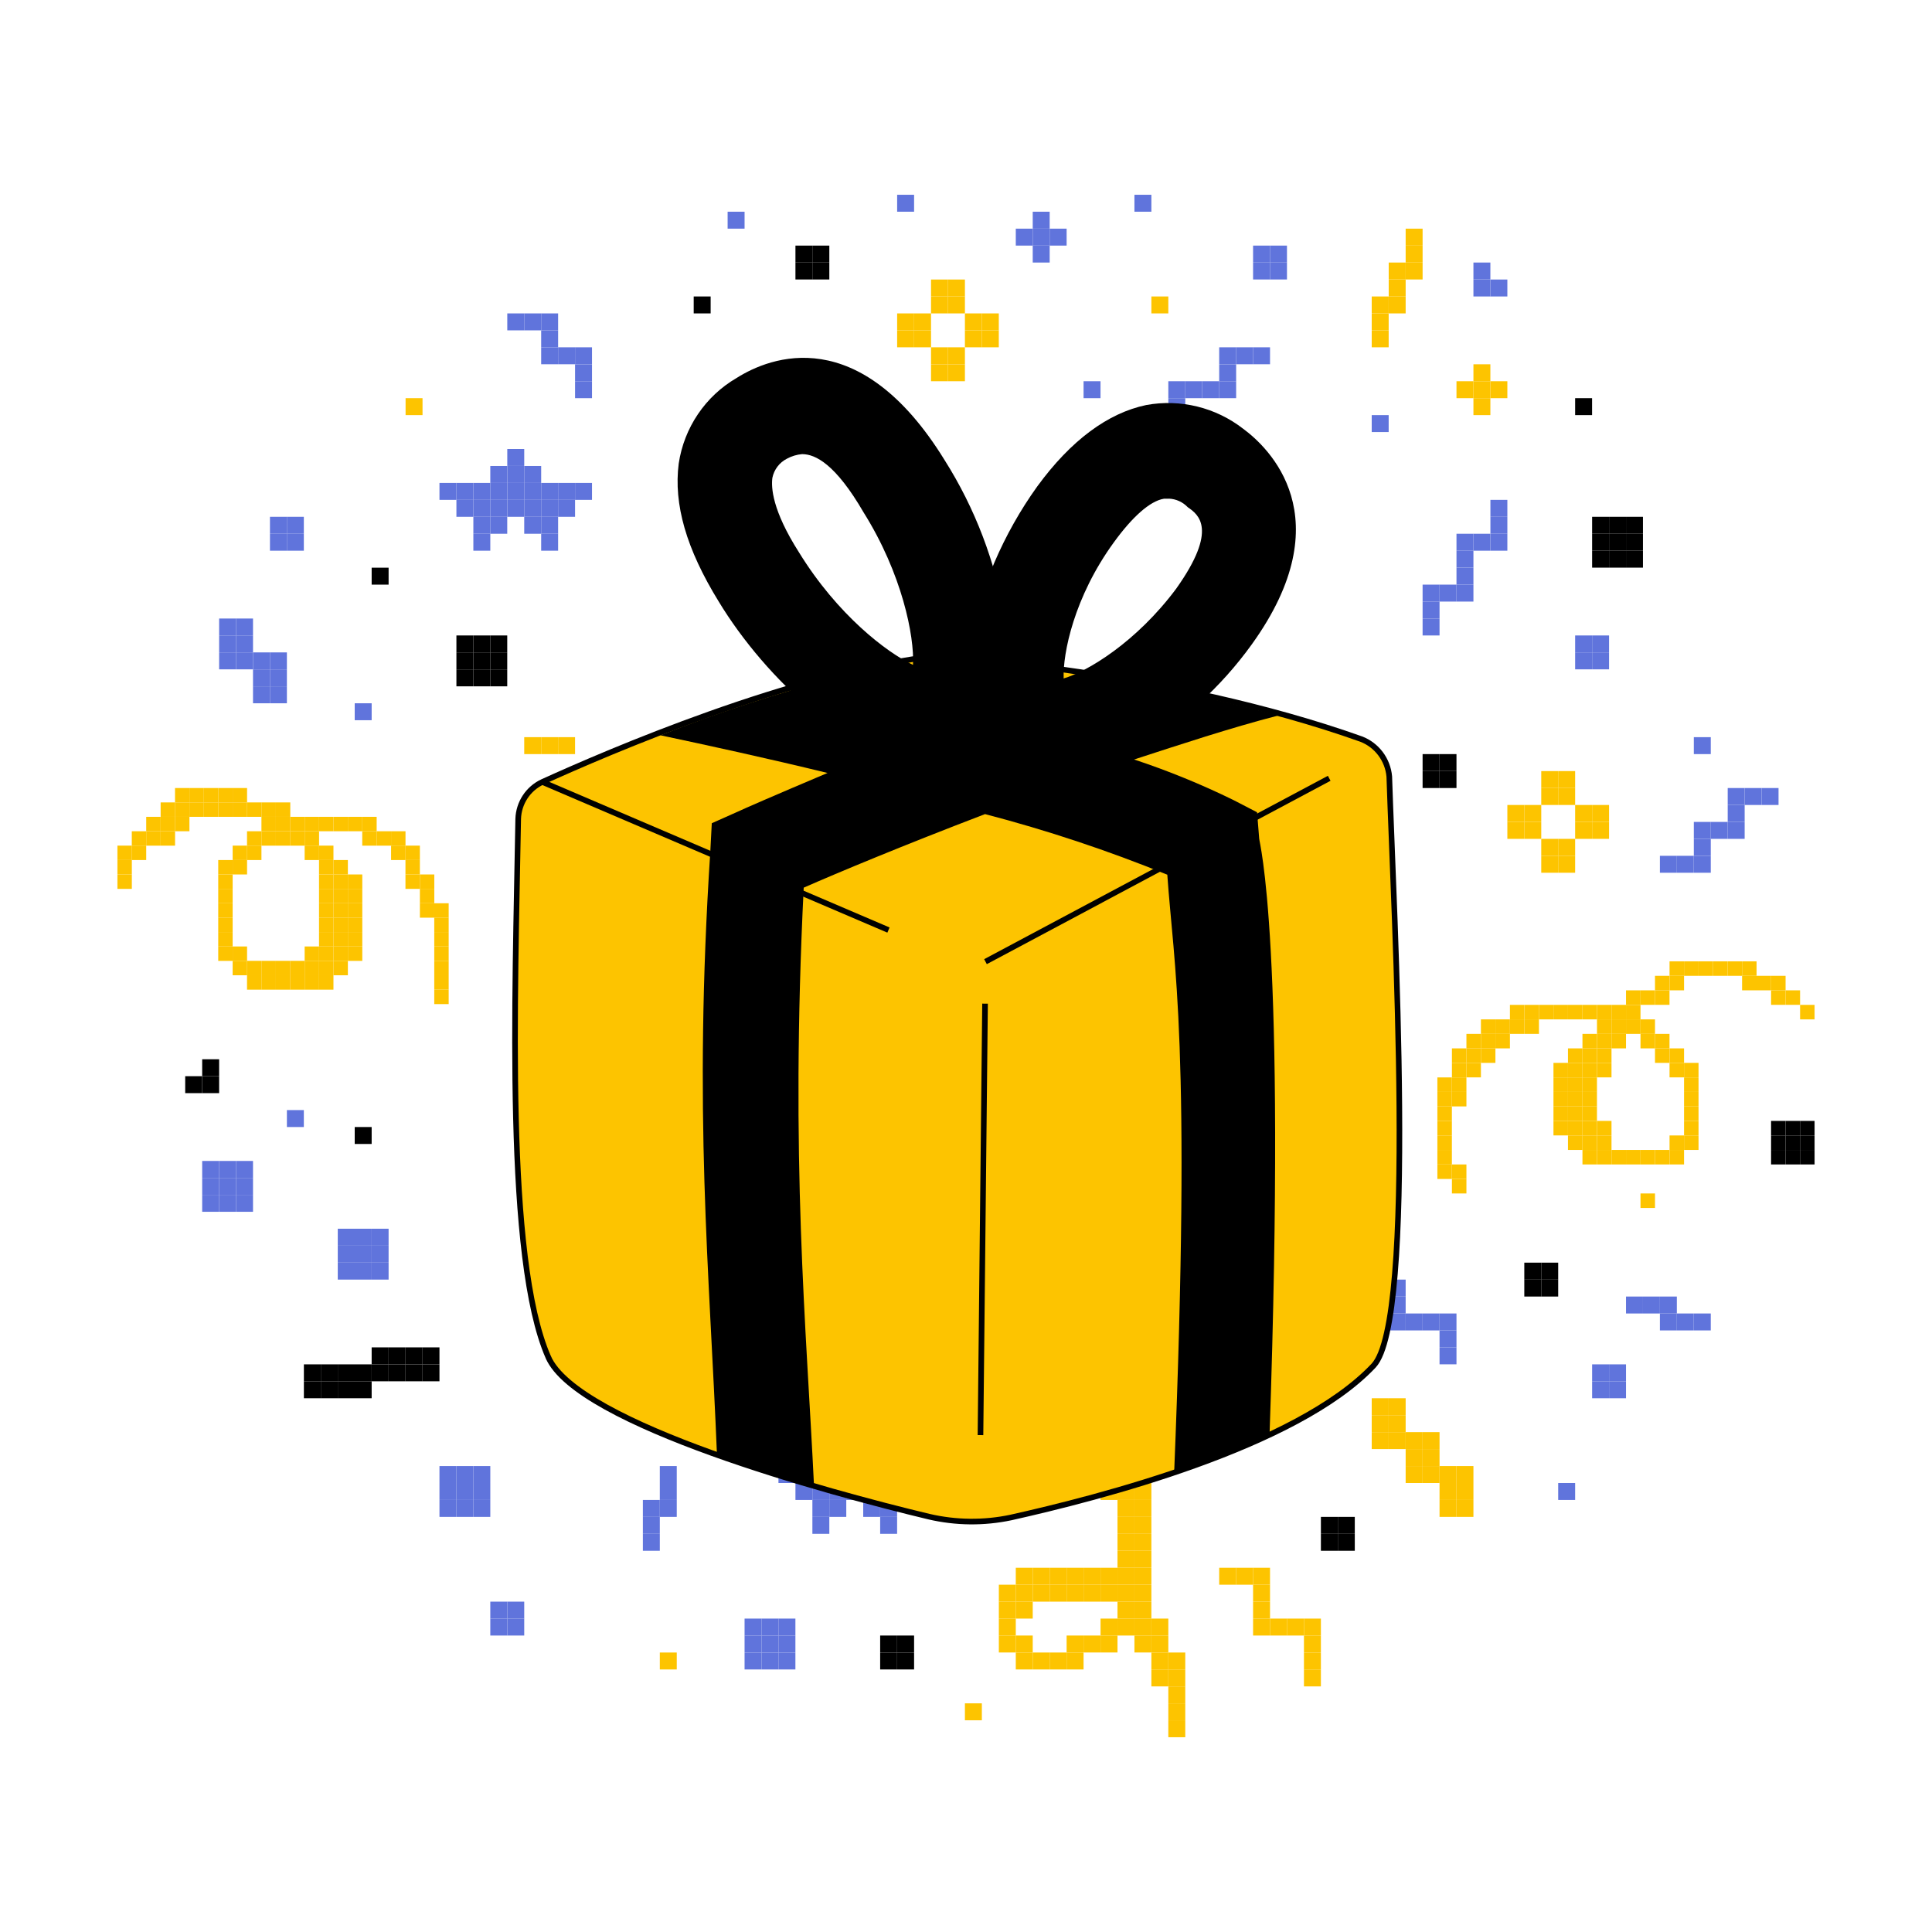 <?xml version="1.0" encoding="UTF-8"?><svg id="Livello_2" xmlns="http://www.w3.org/2000/svg" viewBox="0 0 474.35 474.35"><g id="Livello_1-2"><rect x="286.85" y="422.37" width="4.16" height="4.16" fill="#fdc400" stroke-width="0"/><rect x="286.85" y="418.21" width="4.16" height="4.16" fill="#fdc400" stroke-width="0"/><rect x="236.91" y="418.21" width="4.16" height="4.16" fill="#fdc400" stroke-width="0"/><rect x="286.85" y="414.05" width="4.16" height="4.16" fill="#fdc400" stroke-width="0"/><rect x="320.15" y="409.89" width="4.16" height="4.16" fill="#fdc400" stroke-width="0"/><rect x="286.85" y="409.89" width="4.16" height="4.16" fill="#fdc400" stroke-width="0"/><rect x="282.69" y="409.89" width="4.16" height="4.16" fill="#fdc400" stroke-width="0"/><rect x="320.15" y="405.73" width="4.16" height="4.16" fill="#fdc400" stroke-width="0"/><rect x="286.85" y="405.73" width="4.16" height="4.16" fill="#fdc400" stroke-width="0"/><rect x="282.69" y="405.73" width="4.16" height="4.16" fill="#fdc400" stroke-width="0"/><rect x="261.88" y="405.73" width="4.16" height="4.16" fill="#fdc400" stroke-width="0"/><rect x="257.72" y="405.73" width="4.16" height="4.16" fill="#fdc400" stroke-width="0"/><rect x="253.56" y="405.73" width="4.16" height="4.16" fill="#fdc400" stroke-width="0"/><rect x="249.4" y="405.73" width="4.16" height="4.16" fill="#fdc400" stroke-width="0"/><rect x="220.27" y="405.73" width="4.16" height="4.16" stroke-width="0"/><rect x="216.1" y="405.73" width="4.16" height="4.16" stroke-width="0"/><rect x="191.13" y="405.73" width="4.16" height="4.16" fill="#6074dc" stroke-width="0"/><rect x="186.97" y="405.73" width="4.16" height="4.16" fill="#6074dc" stroke-width="0"/><rect x="182.81" y="405.73" width="4.16" height="4.16" fill="#6074dc" stroke-width="0"/><rect x="162" y="405.73" width="4.16" height="4.16" fill="#fdc400" stroke-width="0"/><rect x="320.15" y="401.56" width="4.16" height="4.16" fill="#fdc400" stroke-width="0"/><rect x="282.69" y="401.56" width="4.16" height="4.16" fill="#fdc400" stroke-width="0"/><rect x="278.53" y="401.56" width="4.16" height="4.16" fill="#fdc400" stroke-width="0"/><rect x="270.21" y="401.56" width="4.16" height="4.16" fill="#fdc400" stroke-width="0"/><rect x="266.04" y="401.56" width="4.16" height="4.16" fill="#fdc400" stroke-width="0"/><rect x="261.88" y="401.56" width="4.16" height="4.16" fill="#fdc400" stroke-width="0"/><rect x="249.4" y="401.56" width="4.16" height="4.16" fill="#fdc400" stroke-width="0"/><rect x="245.24" y="401.56" width="4.16" height="4.16" fill="#fdc400" stroke-width="0"/><rect x="220.27" y="401.56" width="4.16" height="4.16" stroke-width="0"/><rect x="216.1" y="401.56" width="4.16" height="4.16" stroke-width="0"/><rect x="191.13" y="401.56" width="4.16" height="4.16" fill="#6074dc" stroke-width="0"/><rect x="186.97" y="401.56" width="4.16" height="4.16" fill="#6074dc" stroke-width="0"/><rect x="182.81" y="401.56" width="4.16" height="4.16" fill="#6074dc" stroke-width="0"/><rect x="320.15" y="397.4" width="4.16" height="4.16" fill="#fdc400" stroke-width="0"/><rect x="315.98" y="397.4" width="4.16" height="4.16" fill="#fdc400" stroke-width="0"/><rect x="311.82" y="397.4" width="4.16" height="4.16" fill="#fdc400" stroke-width="0"/><rect x="307.66" y="397.4" width="4.16" height="4.16" fill="#fdc400" stroke-width="0"/><rect x="282.69" y="397.4" width="4.16" height="4.16" fill="#fdc400" stroke-width="0"/><rect x="278.53" y="397.4" width="4.16" height="4.16" fill="#fdc400" stroke-width="0"/><rect x="274.37" y="397.4" width="4.16" height="4.16" fill="#fdc400" stroke-width="0"/><rect x="270.21" y="397.4" width="4.16" height="4.16" fill="#fdc400" stroke-width="0"/><rect x="245.24" y="397.4" width="4.16" height="4.16" fill="#fdc400" stroke-width="0"/><rect x="191.13" y="397.4" width="4.16" height="4.16" fill="#6074dc" stroke-width="0"/><rect x="186.97" y="397.4" width="4.16" height="4.16" fill="#6074dc" stroke-width="0"/><rect x="182.81" y="397.4" width="4.16" height="4.16" fill="#6074dc" stroke-width="0"/><rect x="124.55" y="397.4" width="4.16" height="4.16" fill="#6074dc" stroke-width="0"/><rect x="120.38" y="397.4" width="4.16" height="4.16" fill="#6074dc" stroke-width="0"/><rect x="307.66" y="393.24" width="4.16" height="4.16" fill="#fdc400" stroke-width="0"/><rect x="278.53" y="393.24" width="4.16" height="4.16" fill="#fdc400" stroke-width="0"/><rect x="274.37" y="393.24" width="4.16" height="4.16" fill="#fdc400" stroke-width="0"/><rect x="249.4" y="393.24" width="4.16" height="4.16" fill="#fdc400" stroke-width="0"/><rect x="245.24" y="393.24" width="4.16" height="4.16" fill="#fdc400" stroke-width="0"/><rect x="124.55" y="393.24" width="4.16" height="4.16" fill="#6074dc" stroke-width="0"/><rect x="120.38" y="393.24" width="4.16" height="4.16" fill="#6074dc" stroke-width="0"/><rect x="307.66" y="389.08" width="4.16" height="4.16" fill="#fdc400" stroke-width="0"/><rect x="278.53" y="389.08" width="4.16" height="4.16" fill="#fdc400" stroke-width="0"/><rect x="274.37" y="389.08" width="4.16" height="4.16" fill="#fdc400" stroke-width="0"/><rect x="270.21" y="389.08" width="4.16" height="4.16" fill="#fdc400" stroke-width="0"/><rect x="266.04" y="389.08" width="4.16" height="4.16" fill="#fdc400" stroke-width="0"/><rect x="261.88" y="389.08" width="4.16" height="4.16" fill="#fdc400" stroke-width="0"/><rect x="257.72" y="389.08" width="4.16" height="4.16" fill="#fdc400" stroke-width="0"/><rect x="253.56" y="389.08" width="4.16" height="4.16" fill="#fdc400" stroke-width="0"/><rect x="249.4" y="389.08" width="4.16" height="4.16" fill="#fdc400" stroke-width="0"/><rect x="245.24" y="389.08" width="4.16" height="4.16" fill="#fdc400" stroke-width="0"/><rect x="307.66" y="384.92" width="4.16" height="4.16" fill="#fdc400" stroke-width="0"/><rect x="303.5" y="384.92" width="4.16" height="4.16" fill="#fdc400" stroke-width="0"/><rect x="299.34" y="384.92" width="4.16" height="4.16" fill="#fdc400" stroke-width="0"/><rect x="278.53" y="384.92" width="4.16" height="4.16" fill="#fdc400" stroke-width="0"/><rect x="274.37" y="384.92" width="4.16" height="4.16" fill="#fdc400" stroke-width="0"/><rect x="270.21" y="384.92" width="4.16" height="4.16" fill="#fdc400" stroke-width="0"/><rect x="266.04" y="384.92" width="4.16" height="4.16" fill="#fdc400" stroke-width="0"/><rect x="261.88" y="384.92" width="4.16" height="4.16" fill="#fdc400" stroke-width="0"/><rect x="257.72" y="384.92" width="4.16" height="4.16" fill="#fdc400" stroke-width="0"/><rect x="253.56" y="384.92" width="4.16" height="4.16" fill="#fdc400" stroke-width="0"/><rect x="249.4" y="384.92" width="4.16" height="4.16" fill="#fdc400" stroke-width="0"/><rect x="278.53" y="380.76" width="4.16" height="4.16" fill="#fdc400" stroke-width="0"/><rect x="274.37" y="380.76" width="4.16" height="4.16" fill="#fdc400" stroke-width="0"/><rect x="328.47" y="376.59" width="4.16" height="4.16" stroke-width="0"/><rect x="324.31" y="376.59" width="4.16" height="4.16" stroke-width="0"/><rect x="278.53" y="376.59" width="4.16" height="4.16" fill="#fdc400" stroke-width="0"/><rect x="274.37" y="376.59" width="4.16" height="4.16" fill="#fdc400" stroke-width="0"/><rect x="157.84" y="376.59" width="4.16" height="4.16" fill="#6074dc" stroke-width="0"/><rect x="328.47" y="372.43" width="4.16" height="4.16" stroke-width="0"/><rect x="324.31" y="372.43" width="4.16" height="4.16" stroke-width="0"/><rect x="278.53" y="372.43" width="4.16" height="4.16" fill="#fdc400" stroke-width="0"/><rect x="274.37" y="372.43" width="4.16" height="4.16" fill="#fdc400" stroke-width="0"/><rect x="216.1" y="372.43" width="4.16" height="4.16" fill="#6074dc" stroke-width="0"/><rect x="199.46" y="372.43" width="4.16" height="4.16" fill="#6074dc" stroke-width="0"/><rect x="157.84" y="372.43" width="4.16" height="4.16" fill="#6074dc" stroke-width="0"/><rect x="357.6" y="368.27" width="4.16" height="4.16" fill="#fdc400" stroke-width="0"/><rect x="353.44" y="368.27" width="4.16" height="4.16" fill="#fdc400" stroke-width="0"/><rect x="278.53" y="368.27" width="4.16" height="4.16" fill="#fdc400" stroke-width="0"/><rect x="274.37" y="368.27" width="4.16" height="4.16" fill="#fdc400" stroke-width="0"/><rect x="216.1" y="368.27" width="4.16" height="4.16" fill="#6074dc" stroke-width="0"/><rect x="211.94" y="368.27" width="4.16" height="4.16" fill="#6074dc" stroke-width="0"/><rect x="203.62" y="368.27" width="4.16" height="4.16" fill="#6074dc" stroke-width="0"/><rect x="199.46" y="368.27" width="4.16" height="4.16" fill="#6074dc" stroke-width="0"/><rect x="162" y="368.27" width="4.16" height="4.16" fill="#6074dc" stroke-width="0"/><rect x="157.84" y="368.27" width="4.16" height="4.16" fill="#6074dc" stroke-width="0"/><rect x="116.22" y="368.27" width="4.16" height="4.16" fill="#6074dc" stroke-width="0"/><rect x="112.06" y="368.27" width="4.16" height="4.16" fill="#6074dc" stroke-width="0"/><rect x="107.9" y="368.27" width="4.16" height="4.16" fill="#6074dc" stroke-width="0"/><rect x="382.57" y="364.11" width="4.16" height="4.16" fill="#6074dc" stroke-width="0"/><rect x="357.6" y="364.11" width="4.16" height="4.16" fill="#fdc400" stroke-width="0"/><rect x="353.44" y="364.11" width="4.16" height="4.16" fill="#fdc400" stroke-width="0"/><rect x="278.53" y="364.11" width="4.16" height="4.16" fill="#fdc400" stroke-width="0"/><rect x="274.37" y="364.11" width="4.16" height="4.16" fill="#fdc400" stroke-width="0"/><rect x="270.21" y="364.11" width="4.16" height="4.16" fill="#fdc400" stroke-width="0"/><rect x="220.27" y="364.11" width="4.16" height="4.16" fill="#6074dc" stroke-width="0"/><rect x="216.1" y="364.11" width="4.16" height="4.16" fill="#6074dc" stroke-width="0"/><rect x="211.94" y="364.11" width="4.16" height="4.16" fill="#6074dc" stroke-width="0"/><rect x="207.78" y="364.11" width="4.16" height="4.16" fill="#6074dc" stroke-width="0"/><rect x="203.62" y="364.11" width="4.16" height="4.16" fill="#6074dc" stroke-width="0"/><rect x="199.46" y="364.11" width="4.16" height="4.16" fill="#6074dc" stroke-width="0"/><rect x="195.3" y="364.11" width="4.16" height="4.16" fill="#6074dc" stroke-width="0"/><rect x="162" y="364.11" width="4.16" height="4.16" fill="#6074dc" stroke-width="0"/><rect x="116.22" y="364.11" width="4.16" height="4.16" fill="#6074dc" stroke-width="0"/><rect x="112.06" y="364.11" width="4.16" height="4.16" fill="#6074dc" stroke-width="0"/><rect x="107.9" y="364.11" width="4.16" height="4.16" fill="#6074dc" stroke-width="0"/><rect x="357.6" y="359.95" width="4.16" height="4.16" fill="#fdc400" stroke-width="0"/><rect x="353.44" y="359.95" width="4.16" height="4.16" fill="#fdc400" stroke-width="0"/><rect x="349.28" y="359.95" width="4.16" height="4.16" fill="#fdc400" stroke-width="0"/><rect x="345.12" y="359.95" width="4.16" height="4.16" fill="#fdc400" stroke-width="0"/><rect x="274.37" y="359.95" width="4.16" height="4.16" fill="#fdc400" stroke-width="0"/><rect x="270.21" y="359.95" width="4.16" height="4.16" fill="#fdc400" stroke-width="0"/><rect x="224.43" y="359.95" width="4.16" height="4.16" fill="#6074dc" stroke-width="0"/><rect x="220.27" y="359.95" width="4.16" height="4.16" fill="#6074dc" stroke-width="0"/><rect x="216.1" y="359.95" width="4.16" height="4.16" fill="#6074dc" stroke-width="0"/><rect x="211.94" y="359.95" width="4.16" height="4.16" fill="#6074dc" stroke-width="0"/><rect x="207.78" y="359.95" width="4.16" height="4.16" fill="#6074dc" stroke-width="0"/><rect x="203.62" y="359.95" width="4.16" height="4.16" fill="#6074dc" stroke-width="0"/><rect x="199.46" y="359.95" width="4.16" height="4.16" fill="#6074dc" stroke-width="0"/><rect x="195.3" y="359.95" width="4.16" height="4.16" fill="#6074dc" stroke-width="0"/><rect x="191.13" y="359.95" width="4.16" height="4.16" fill="#6074dc" stroke-width="0"/><rect x="162" y="359.95" width="4.16" height="4.16" fill="#6074dc" stroke-width="0"/><rect x="116.22" y="359.95" width="4.16" height="4.16" fill="#6074dc" stroke-width="0"/><rect x="112.06" y="359.95" width="4.16" height="4.16" fill="#6074dc" stroke-width="0"/><rect x="107.9" y="359.95" width="4.16" height="4.16" fill="#6074dc" stroke-width="0"/><rect x="349.28" y="355.78" width="4.16" height="4.16" fill="#fdc400" stroke-width="0"/><rect x="345.12" y="355.78" width="4.16" height="4.16" fill="#fdc400" stroke-width="0"/><rect x="270.21" y="355.78" width="4.16" height="4.16" fill="#fdc400" stroke-width="0"/><rect x="266.04" y="355.78" width="4.16" height="4.16" fill="#fdc400" stroke-width="0"/><rect x="261.88" y="355.78" width="4.16" height="4.16" fill="#fdc400" stroke-width="0"/><rect x="257.72" y="355.78" width="4.16" height="4.16" fill="#fdc400" stroke-width="0"/><rect x="211.94" y="355.78" width="4.16" height="4.16" fill="#6074dc" stroke-width="0"/><rect x="207.78" y="355.78" width="4.16" height="4.16" fill="#6074dc" stroke-width="0"/><rect x="203.62" y="355.78" width="4.16" height="4.16" fill="#6074dc" stroke-width="0"/><rect x="349.28" y="351.62" width="4.16" height="4.16" fill="#fdc400" stroke-width="0"/><rect x="345.12" y="351.62" width="4.16" height="4.16" fill="#fdc400" stroke-width="0"/><rect x="340.96" y="351.62" width="4.16" height="4.16" fill="#fdc400" stroke-width="0"/><rect x="336.79" y="351.62" width="4.16" height="4.16" fill="#fdc400" stroke-width="0"/><rect x="257.72" y="351.62" width="4.16" height="4.16" fill="#fdc400" stroke-width="0"/><rect x="253.56" y="351.62" width="4.16" height="4.16" fill="#fdc400" stroke-width="0"/><rect x="249.4" y="351.62" width="4.16" height="4.16" fill="#fdc400" stroke-width="0"/><rect x="207.78" y="351.62" width="4.16" height="4.16" fill="#6074dc" stroke-width="0"/><rect x="340.96" y="347.46" width="4.16" height="4.16" fill="#fdc400" stroke-width="0"/><rect x="336.79" y="347.46" width="4.16" height="4.16" fill="#fdc400" stroke-width="0"/><rect x="340.96" y="343.3" width="4.16" height="4.16" fill="#fdc400" stroke-width="0"/><rect x="336.79" y="343.3" width="4.16" height="4.16" fill="#fdc400" stroke-width="0"/><rect x="395.06" y="339.14" width="4.16" height="4.16" fill="#6074dc" stroke-width="0"/><rect x="390.9" y="339.14" width="4.16" height="4.16" fill="#6074dc" stroke-width="0"/><rect x="87.09" y="339.14" width="4.16" height="4.16" stroke-width="0"/><rect x="82.93" y="339.14" width="4.16" height="4.16" stroke-width="0"/><rect x="78.77" y="339.14" width="4.16" height="4.16" stroke-width="0"/><rect x="74.61" y="339.14" width="4.16" height="4.16" stroke-width="0"/><rect x="395.06" y="334.98" width="4.16" height="4.16" fill="#6074dc" stroke-width="0"/><rect x="390.9" y="334.98" width="4.16" height="4.16" fill="#6074dc" stroke-width="0"/><rect x="103.74" y="334.98" width="4.16" height="4.16" stroke-width="0"/><rect x="99.58" y="334.98" width="4.16" height="4.16" stroke-width="0"/><rect x="95.41" y="334.98" width="4.16" height="4.16" stroke-width="0"/><rect x="91.25" y="334.98" width="4.16" height="4.16" stroke-width="0"/><rect x="87.09" y="334.98" width="4.16" height="4.16" stroke-width="0"/><rect x="82.93" y="334.98" width="4.16" height="4.16" stroke-width="0"/><rect x="78.77" y="334.98" width="4.16" height="4.16" stroke-width="0"/><rect x="74.61" y="334.98" width="4.16" height="4.16" stroke-width="0"/><rect x="353.44" y="330.81" width="4.16" height="4.16" fill="#6074dc" stroke-width="0"/><rect x="103.74" y="330.81" width="4.16" height="4.16" stroke-width="0"/><rect x="99.58" y="330.81" width="4.16" height="4.16" stroke-width="0"/><rect x="95.41" y="330.81" width="4.16" height="4.16" stroke-width="0"/><rect x="91.25" y="330.81" width="4.16" height="4.16" stroke-width="0"/><rect x="353.44" y="326.65" width="4.16" height="4.16" fill="#6074dc" stroke-width="0"/><rect x="415.87" y="322.49" width="4.16" height="4.16" fill="#6074dc" stroke-width="0"/><rect x="411.7" y="322.49" width="4.16" height="4.16" fill="#6074dc" stroke-width="0"/><rect x="407.54" y="322.49" width="4.16" height="4.16" fill="#6074dc" stroke-width="0"/><rect x="353.44" y="322.49" width="4.16" height="4.16" fill="#6074dc" stroke-width="0"/><rect x="349.28" y="322.49" width="4.16" height="4.16" fill="#6074dc" stroke-width="0"/><rect x="345.12" y="322.49" width="4.16" height="4.16" fill="#6074dc" stroke-width="0"/><rect x="340.96" y="322.49" width="4.16" height="4.16" fill="#6074dc" stroke-width="0"/><rect x="407.54" y="318.33" width="4.16" height="4.16" fill="#6074dc" stroke-width="0"/><rect x="403.38" y="318.33" width="4.16" height="4.16" fill="#6074dc" stroke-width="0"/><rect x="399.22" y="318.33" width="4.16" height="4.16" fill="#6074dc" stroke-width="0"/><rect x="340.96" y="318.33" width="4.16" height="4.16" fill="#6074dc" stroke-width="0"/><rect x="378.41" y="314.17" width="4.16" height="4.16" stroke-width="0"/><rect x="374.25" y="314.17" width="4.16" height="4.16" stroke-width="0"/><rect x="340.96" y="314.17" width="4.16" height="4.16" fill="#6074dc" stroke-width="0"/><rect x="336.79" y="314.17" width="4.16" height="4.16" fill="#6074dc" stroke-width="0"/><rect x="332.63" y="314.17" width="4.16" height="4.16" fill="#6074dc" stroke-width="0"/><rect x="328.47" y="314.17" width="4.16" height="4.16" fill="#6074dc" stroke-width="0"/><rect x="378.41" y="310.01" width="4.16" height="4.16" stroke-width="0"/><rect x="374.25" y="310.01" width="4.16" height="4.16" stroke-width="0"/><rect x="328.47" y="310.01" width="4.16" height="4.16" fill="#6074dc" stroke-width="0"/><rect x="91.25" y="310.01" width="4.16" height="4.16" fill="#6074dc" stroke-width="0"/><rect x="87.09" y="310.01" width="4.16" height="4.16" fill="#6074dc" stroke-width="0"/><rect x="82.93" y="310.01" width="4.16" height="4.16" fill="#6074dc" stroke-width="0"/><rect x="328.47" y="305.84" width="4.16" height="4.16" fill="#6074dc" stroke-width="0"/><rect x="91.25" y="305.84" width="4.16" height="4.16" fill="#6074dc" stroke-width="0"/><rect x="87.09" y="305.84" width="4.16" height="4.16" fill="#6074dc" stroke-width="0"/><rect x="82.93" y="305.84" width="4.16" height="4.16" fill="#6074dc" stroke-width="0"/><rect x="91.25" y="301.68" width="4.16" height="4.16" fill="#6074dc" stroke-width="0"/><rect x="87.09" y="301.68" width="4.16" height="4.16" fill="#6074dc" stroke-width="0"/><rect x="82.93" y="301.68" width="4.16" height="4.16" fill="#6074dc" stroke-width="0"/><rect x="57.96" y="293.36" width="4.16" height="4.16" fill="#6074dc" stroke-width="0"/><rect x="53.8" y="293.36" width="4.16" height="4.16" fill="#6074dc" stroke-width="0"/><rect x="49.64" y="293.36" width="4.16" height="4.16" fill="#6074dc" stroke-width="0"/><rect x="57.96" y="289.2" width="4.16" height="4.16" fill="#6074dc" stroke-width="0"/><rect x="53.8" y="289.2" width="4.16" height="4.16" fill="#6074dc" stroke-width="0"/><rect x="49.64" y="289.2" width="4.16" height="4.16" fill="#6074dc" stroke-width="0"/><rect x="57.96" y="285.04" width="4.16" height="4.16" fill="#6074dc" stroke-width="0"/><rect x="53.8" y="285.04" width="4.16" height="4.16" fill="#6074dc" stroke-width="0"/><rect x="49.64" y="285.04" width="4.16" height="4.16" fill="#6074dc" stroke-width="0"/><rect x="87.09" y="276.71" width="4.16" height="4.16" stroke-width="0"/><rect x="70.44" y="272.55" width="4.16" height="4.16" fill="#6074dc" stroke-width="0"/><rect x="49.64" y="264.23" width="4.16" height="4.16" stroke-width="0"/><rect x="45.47" y="264.23" width="4.16" height="4.16" stroke-width="0"/><rect x="49.64" y="260.07" width="4.16" height="4.16" stroke-width="0"/><rect x="402.78" y="293.02" width="3.56" height="3.56" fill="#fdc400" stroke-width="0"/><rect x="356.48" y="289.46" width="3.56" height="3.56" fill="#fdc400" stroke-width="0"/><rect x="356.48" y="285.9" width="3.56" height="3.56" fill="#fdc400" stroke-width="0"/><rect x="352.91" y="285.9" width="3.56" height="3.56" fill="#fdc400" stroke-width="0"/><rect x="441.96" y="282.34" width="3.56" height="3.56" stroke-width="0"/><rect x="438.4" y="282.34" width="3.56" height="3.56" stroke-width="0"/><rect x="434.84" y="282.34" width="3.56" height="3.56" stroke-width="0"/><rect x="409.91" y="282.34" width="3.56" height="3.56" fill="#fdc400" stroke-width="0"/><rect x="406.34" y="282.34" width="3.56" height="3.56" fill="#fdc400" stroke-width="0"/><rect x="402.78" y="282.34" width="3.56" height="3.56" fill="#fdc400" stroke-width="0"/><rect x="399.22" y="282.34" width="3.56" height="3.56" fill="#fdc400" stroke-width="0"/><rect x="395.66" y="282.34" width="3.56" height="3.56" fill="#fdc400" stroke-width="0"/><rect x="392.1" y="282.34" width="3.56" height="3.56" fill="#fdc400" stroke-width="0"/><rect x="388.53" y="282.34" width="3.56" height="3.56" fill="#fdc400" stroke-width="0"/><rect x="352.91" y="282.34" width="3.56" height="3.56" fill="#fdc400" stroke-width="0"/><rect x="441.96" y="278.78" width="3.56" height="3.56" stroke-width="0"/><rect x="438.4" y="278.78" width="3.56" height="3.56" stroke-width="0"/><rect x="434.84" y="278.78" width="3.56" height="3.56" stroke-width="0"/><rect x="413.47" y="278.78" width="3.56" height="3.56" fill="#fdc400" stroke-width="0"/><rect x="409.91" y="278.78" width="3.56" height="3.56" fill="#fdc400" stroke-width="0"/><rect x="392.1" y="278.78" width="3.56" height="3.56" fill="#fdc400" stroke-width="0"/><rect x="388.53" y="278.78" width="3.56" height="3.56" fill="#fdc400" stroke-width="0"/><rect x="384.97" y="278.78" width="3.56" height="3.56" fill="#fdc400" stroke-width="0"/><rect x="352.91" y="278.78" width="3.56" height="3.56" fill="#fdc400" stroke-width="0"/><rect x="441.96" y="275.21" width="3.56" height="3.56" stroke-width="0"/><rect x="438.4" y="275.21" width="3.56" height="3.56" stroke-width="0"/><rect x="434.84" y="275.21" width="3.56" height="3.56" stroke-width="0"/><rect x="413.47" y="275.21" width="3.56" height="3.56" fill="#fdc400" stroke-width="0"/><rect x="392.1" y="275.21" width="3.56" height="3.56" fill="#fdc400" stroke-width="0"/><rect x="388.53" y="275.21" width="3.56" height="3.56" fill="#fdc400" stroke-width="0"/><rect x="384.97" y="275.21" width="3.56" height="3.56" fill="#fdc400" stroke-width="0"/><rect x="381.41" y="275.21" width="3.56" height="3.56" fill="#fdc400" stroke-width="0"/><rect x="352.91" y="275.21" width="3.56" height="3.56" fill="#fdc400" stroke-width="0"/><rect x="413.47" y="271.65" width="3.56" height="3.56" fill="#fdc400" stroke-width="0"/><rect x="388.53" y="271.65" width="3.56" height="3.56" fill="#fdc400" stroke-width="0"/><rect x="384.97" y="271.65" width="3.56" height="3.56" fill="#fdc400" stroke-width="0"/><rect x="381.41" y="271.65" width="3.56" height="3.56" fill="#fdc400" stroke-width="0"/><rect x="352.91" y="271.65" width="3.56" height="3.56" fill="#fdc400" stroke-width="0"/><rect x="413.47" y="268.09" width="3.56" height="3.56" fill="#fdc400" stroke-width="0"/><rect x="388.53" y="268.09" width="3.56" height="3.56" fill="#fdc400" stroke-width="0"/><rect x="384.97" y="268.09" width="3.56" height="3.56" fill="#fdc400" stroke-width="0"/><rect x="381.41" y="268.09" width="3.56" height="3.56" fill="#fdc400" stroke-width="0"/><rect x="356.48" y="268.09" width="3.56" height="3.56" fill="#fdc400" stroke-width="0"/><rect x="352.91" y="268.09" width="3.56" height="3.56" fill="#fdc400" stroke-width="0"/><rect x="413.47" y="264.53" width="3.56" height="3.56" fill="#fdc400" stroke-width="0"/><rect x="388.53" y="264.53" width="3.56" height="3.56" fill="#fdc400" stroke-width="0"/><rect x="384.97" y="264.53" width="3.56" height="3.56" fill="#fdc400" stroke-width="0"/><rect x="381.41" y="264.53" width="3.56" height="3.56" fill="#fdc400" stroke-width="0"/><rect x="356.48" y="264.53" width="3.56" height="3.56" fill="#fdc400" stroke-width="0"/><rect x="352.91" y="264.53" width="3.56" height="3.56" fill="#fdc400" stroke-width="0"/><rect x="413.47" y="260.96" width="3.56" height="3.56" fill="#fdc400" stroke-width="0"/><rect x="409.91" y="260.96" width="3.56" height="3.56" fill="#fdc400" stroke-width="0"/><rect x="392.1" y="260.96" width="3.56" height="3.56" fill="#fdc400" stroke-width="0"/><rect x="388.53" y="260.96" width="3.56" height="3.56" fill="#fdc400" stroke-width="0"/><rect x="384.97" y="260.96" width="3.56" height="3.56" fill="#fdc400" stroke-width="0"/><rect x="381.41" y="260.96" width="3.56" height="3.56" fill="#fdc400" stroke-width="0"/><rect x="360.04" y="260.96" width="3.56" height="3.56" fill="#fdc400" stroke-width="0"/><rect x="356.48" y="260.96" width="3.56" height="3.56" fill="#fdc400" stroke-width="0"/><rect x="409.91" y="257.4" width="3.56" height="3.56" fill="#fdc400" stroke-width="0"/><rect x="406.34" y="257.4" width="3.56" height="3.56" fill="#fdc400" stroke-width="0"/><rect x="392.1" y="257.4" width="3.56" height="3.56" fill="#fdc400" stroke-width="0"/><rect x="388.53" y="257.4" width="3.56" height="3.56" fill="#fdc400" stroke-width="0"/><rect x="384.97" y="257.4" width="3.56" height="3.56" fill="#fdc400" stroke-width="0"/><rect x="363.6" y="257.4" width="3.56" height="3.56" fill="#fdc400" stroke-width="0"/><rect x="360.04" y="257.4" width="3.56" height="3.56" fill="#fdc400" stroke-width="0"/><rect x="356.48" y="257.4" width="3.56" height="3.56" fill="#fdc400" stroke-width="0"/><rect x="406.34" y="253.84" width="3.56" height="3.56" fill="#fdc400" stroke-width="0"/><rect x="402.78" y="253.84" width="3.56" height="3.56" fill="#fdc400" stroke-width="0"/><rect x="395.66" y="253.84" width="3.56" height="3.56" fill="#fdc400" stroke-width="0"/><rect x="392.1" y="253.84" width="3.56" height="3.56" fill="#fdc400" stroke-width="0"/><rect x="388.53" y="253.84" width="3.56" height="3.56" fill="#fdc400" stroke-width="0"/><rect x="367.16" y="253.84" width="3.56" height="3.56" fill="#fdc400" stroke-width="0"/><rect x="363.6" y="253.84" width="3.56" height="3.56" fill="#fdc400" stroke-width="0"/><rect x="360.04" y="253.84" width="3.56" height="3.56" fill="#fdc400" stroke-width="0"/><rect x="402.78" y="250.28" width="3.56" height="3.56" fill="#fdc400" stroke-width="0"/><rect x="399.22" y="250.28" width="3.56" height="3.56" fill="#fdc400" stroke-width="0"/><rect x="395.66" y="250.28" width="3.56" height="3.56" fill="#fdc400" stroke-width="0"/><rect x="392.1" y="250.28" width="3.56" height="3.56" fill="#fdc400" stroke-width="0"/><rect x="374.29" y="250.28" width="3.56" height="3.56" fill="#fdc400" stroke-width="0"/><rect x="370.72" y="250.28" width="3.56" height="3.56" fill="#fdc400" stroke-width="0"/><rect x="367.16" y="250.28" width="3.56" height="3.56" fill="#fdc400" stroke-width="0"/><rect x="363.6" y="250.28" width="3.56" height="3.56" fill="#fdc400" stroke-width="0"/><rect x="441.96" y="246.72" width="3.56" height="3.56" fill="#fdc400" stroke-width="0"/><rect x="399.22" y="246.72" width="3.56" height="3.56" fill="#fdc400" stroke-width="0"/><rect x="395.66" y="246.72" width="3.56" height="3.56" fill="#fdc400" stroke-width="0"/><rect x="392.1" y="246.72" width="3.56" height="3.56" fill="#fdc400" stroke-width="0"/><rect x="388.53" y="246.72" width="3.56" height="3.56" fill="#fdc400" stroke-width="0"/><rect x="384.97" y="246.72" width="3.56" height="3.56" fill="#fdc400" stroke-width="0"/><rect x="381.41" y="246.72" width="3.56" height="3.56" fill="#fdc400" stroke-width="0"/><rect x="377.85" y="246.72" width="3.56" height="3.56" fill="#fdc400" stroke-width="0"/><rect x="374.29" y="246.72" width="3.56" height="3.56" fill="#fdc400" stroke-width="0"/><rect x="370.72" y="246.72" width="3.56" height="3.56" fill="#fdc400" stroke-width="0"/><rect x="438.4" y="243.15" width="3.56" height="3.56" fill="#fdc400" stroke-width="0"/><rect x="434.84" y="243.15" width="3.56" height="3.56" fill="#fdc400" stroke-width="0"/><rect x="406.34" y="243.15" width="3.56" height="3.56" fill="#fdc400" stroke-width="0"/><rect x="402.78" y="243.15" width="3.56" height="3.56" fill="#fdc400" stroke-width="0"/><rect x="399.22" y="243.15" width="3.56" height="3.56" fill="#fdc400" stroke-width="0"/><rect x="434.84" y="239.59" width="3.56" height="3.56" fill="#fdc400" stroke-width="0"/><rect x="431.28" y="239.59" width="3.56" height="3.56" fill="#fdc400" stroke-width="0"/><rect x="427.72" y="239.59" width="3.56" height="3.56" fill="#fdc400" stroke-width="0"/><rect x="409.91" y="239.59" width="3.56" height="3.56" fill="#fdc400" stroke-width="0"/><rect x="406.34" y="239.59" width="3.56" height="3.56" fill="#fdc400" stroke-width="0"/><rect x="427.72" y="236.03" width="3.56" height="3.56" fill="#fdc400" stroke-width="0"/><rect x="424.15" y="236.03" width="3.56" height="3.56" fill="#fdc400" stroke-width="0"/><rect x="420.59" y="236.03" width="3.56" height="3.56" fill="#fdc400" stroke-width="0"/><rect x="417.03" y="236.03" width="3.56" height="3.56" fill="#fdc400" stroke-width="0"/><rect x="413.47" y="236.03" width="3.56" height="3.56" fill="#fdc400" stroke-width="0"/><rect x="409.91" y="236.03" width="3.56" height="3.56" fill="#fdc400" stroke-width="0"/><rect x="415.87" y="210.12" width="4.16" height="4.16" fill="#6074dc" stroke-width="0"/><rect x="411.7" y="210.12" width="4.16" height="4.16" fill="#6074dc" stroke-width="0"/><rect x="407.54" y="210.12" width="4.16" height="4.16" fill="#6074dc" stroke-width="0"/><rect x="382.57" y="210.12" width="4.16" height="4.16" fill="#fdc400" stroke-width="0"/><rect x="378.41" y="210.12" width="4.16" height="4.16" fill="#fdc400" stroke-width="0"/><rect x="415.87" y="205.96" width="4.16" height="4.16" fill="#6074dc" stroke-width="0"/><rect x="382.57" y="205.96" width="4.16" height="4.16" fill="#fdc400" stroke-width="0"/><rect x="378.41" y="205.96" width="4.16" height="4.16" fill="#fdc400" stroke-width="0"/><rect x="424.19" y="201.8" width="4.16" height="4.16" fill="#6074dc" stroke-width="0"/><rect x="420.03" y="201.8" width="4.16" height="4.16" fill="#6074dc" stroke-width="0"/><rect x="415.87" y="201.8" width="4.16" height="4.16" fill="#6074dc" stroke-width="0"/><rect x="390.9" y="201.8" width="4.16" height="4.16" fill="#fdc400" stroke-width="0"/><rect x="386.73" y="201.8" width="4.16" height="4.16" fill="#fdc400" stroke-width="0"/><rect x="374.25" y="201.8" width="4.16" height="4.16" fill="#fdc400" stroke-width="0"/><rect x="370.09" y="201.8" width="4.16" height="4.16" fill="#fdc400" stroke-width="0"/><rect x="424.19" y="197.64" width="4.16" height="4.16" fill="#6074dc" stroke-width="0"/><rect x="390.9" y="197.64" width="4.16" height="4.16" fill="#fdc400" stroke-width="0"/><rect x="386.73" y="197.64" width="4.16" height="4.16" fill="#fdc400" stroke-width="0"/><rect x="374.25" y="197.64" width="4.16" height="4.16" fill="#fdc400" stroke-width="0"/><rect x="370.09" y="197.64" width="4.16" height="4.16" fill="#fdc400" stroke-width="0"/><rect x="432.51" y="193.48" width="4.16" height="4.16" fill="#6074dc" stroke-width="0"/><rect x="428.35" y="193.48" width="4.16" height="4.16" fill="#6074dc" stroke-width="0"/><rect x="424.19" y="193.48" width="4.16" height="4.16" fill="#6074dc" stroke-width="0"/><rect x="382.57" y="193.48" width="4.16" height="4.16" fill="#fdc400" stroke-width="0"/><rect x="378.41" y="193.48" width="4.16" height="4.16" fill="#fdc400" stroke-width="0"/><rect x="106.62" y="242.99" width="3.54" height="3.54" fill="#fdc400" stroke-width="0"/><rect x="106.62" y="239.45" width="3.54" height="3.54" fill="#fdc400" stroke-width="0"/><rect x="78.33" y="239.45" width="3.54" height="3.54" fill="#fdc400" stroke-width="0"/><rect x="74.8" y="239.45" width="3.54" height="3.54" fill="#fdc400" stroke-width="0"/><rect x="71.26" y="239.45" width="3.54" height="3.54" fill="#fdc400" stroke-width="0"/><rect x="67.73" y="239.45" width="3.54" height="3.54" fill="#fdc400" stroke-width="0"/><rect x="64.19" y="239.45" width="3.54" height="3.54" fill="#fdc400" stroke-width="0"/><rect x="60.65" y="239.45" width="3.54" height="3.54" fill="#fdc400" stroke-width="0"/><rect x="106.62" y="235.91" width="3.54" height="3.54" fill="#fdc400" stroke-width="0"/><rect x="81.87" y="235.91" width="3.54" height="3.54" fill="#fdc400" stroke-width="0"/><rect x="78.33" y="235.91" width="3.54" height="3.54" fill="#fdc400" stroke-width="0"/><rect x="74.8" y="235.91" width="3.54" height="3.54" fill="#fdc400" stroke-width="0"/><rect x="71.26" y="235.91" width="3.54" height="3.54" fill="#fdc400" stroke-width="0"/><rect x="67.73" y="235.91" width="3.54" height="3.54" fill="#fdc400" stroke-width="0"/><rect x="64.19" y="235.91" width="3.54" height="3.54" fill="#fdc400" stroke-width="0"/><rect x="60.65" y="235.91" width="3.54" height="3.54" fill="#fdc400" stroke-width="0"/><rect x="57.12" y="235.91" width="3.54" height="3.54" fill="#fdc400" stroke-width="0"/><rect x="106.62" y="232.38" width="3.54" height="3.54" fill="#fdc400" stroke-width="0"/><rect x="85.41" y="232.38" width="3.54" height="3.54" fill="#fdc400" stroke-width="0"/><rect x="81.87" y="232.38" width="3.54" height="3.54" fill="#fdc400" stroke-width="0"/><rect x="78.33" y="232.38" width="3.54" height="3.54" fill="#fdc400" stroke-width="0"/><rect x="74.8" y="232.38" width="3.54" height="3.54" fill="#fdc400" stroke-width="0"/><rect x="57.12" y="232.38" width="3.54" height="3.54" fill="#fdc400" stroke-width="0"/><rect x="53.58" y="232.38" width="3.54" height="3.54" fill="#fdc400" stroke-width="0"/><rect x="106.62" y="228.84" width="3.54" height="3.54" fill="#fdc400" stroke-width="0"/><rect x="85.41" y="228.84" width="3.54" height="3.54" fill="#fdc400" stroke-width="0"/><rect x="81.87" y="228.84" width="3.54" height="3.54" fill="#fdc400" stroke-width="0"/><rect x="78.33" y="228.84" width="3.54" height="3.54" fill="#fdc400" stroke-width="0"/><rect x="53.58" y="228.84" width="3.54" height="3.54" fill="#fdc400" stroke-width="0"/><rect x="106.62" y="225.3" width="3.54" height="3.54" fill="#fdc400" stroke-width="0"/><rect x="85.41" y="225.3" width="3.54" height="3.54" fill="#fdc400" stroke-width="0"/><rect x="81.87" y="225.3" width="3.54" height="3.54" fill="#fdc400" stroke-width="0"/><rect x="78.33" y="225.3" width="3.54" height="3.54" fill="#fdc400" stroke-width="0"/><rect x="53.58" y="225.3" width="3.54" height="3.54" fill="#fdc400" stroke-width="0"/><rect x="106.62" y="221.77" width="3.54" height="3.54" fill="#fdc400" stroke-width="0"/><rect x="103.09" y="221.77" width="3.54" height="3.54" fill="#fdc400" stroke-width="0"/><rect x="85.41" y="221.77" width="3.54" height="3.54" fill="#fdc400" stroke-width="0"/><rect x="81.87" y="221.77" width="3.54" height="3.54" fill="#fdc400" stroke-width="0"/><rect x="78.33" y="221.77" width="3.54" height="3.54" fill="#fdc400" stroke-width="0"/><rect x="53.58" y="221.77" width="3.54" height="3.54" fill="#fdc400" stroke-width="0"/><rect x="103.09" y="218.23" width="3.54" height="3.54" fill="#fdc400" stroke-width="0"/><rect x="85.41" y="218.23" width="3.54" height="3.54" fill="#fdc400" stroke-width="0"/><rect x="81.87" y="218.23" width="3.54" height="3.54" fill="#fdc400" stroke-width="0"/><rect x="78.33" y="218.23" width="3.54" height="3.54" fill="#fdc400" stroke-width="0"/><rect x="53.58" y="218.23" width="3.54" height="3.54" fill="#fdc400" stroke-width="0"/><rect x="103.09" y="214.7" width="3.54" height="3.54" fill="#fdc400" stroke-width="0"/><rect x="99.55" y="214.7" width="3.54" height="3.54" fill="#fdc400" stroke-width="0"/><rect x="85.41" y="214.7" width="3.54" height="3.54" fill="#fdc400" stroke-width="0"/><rect x="81.87" y="214.7" width="3.54" height="3.54" fill="#fdc400" stroke-width="0"/><rect x="78.33" y="214.7" width="3.54" height="3.54" fill="#fdc400" stroke-width="0"/><rect x="53.58" y="214.7" width="3.54" height="3.54" fill="#fdc400" stroke-width="0"/><rect x="28.83" y="214.7" width="3.54" height="3.54" fill="#fdc400" stroke-width="0"/><rect x="99.55" y="211.16" width="3.54" height="3.54" fill="#fdc400" stroke-width="0"/><rect x="81.87" y="211.16" width="3.54" height="3.54" fill="#fdc400" stroke-width="0"/><rect x="78.33" y="211.16" width="3.54" height="3.54" fill="#fdc400" stroke-width="0"/><rect x="57.12" y="211.16" width="3.54" height="3.54" fill="#fdc400" stroke-width="0"/><rect x="53.58" y="211.16" width="3.54" height="3.54" fill="#fdc400" stroke-width="0"/><rect x="28.83" y="211.16" width="3.54" height="3.54" fill="#fdc400" stroke-width="0"/><rect x="99.55" y="207.62" width="3.54" height="3.54" fill="#fdc400" stroke-width="0"/><rect x="96.02" y="207.62" width="3.54" height="3.54" fill="#fdc400" stroke-width="0"/><rect x="78.33" y="207.62" width="3.54" height="3.54" fill="#fdc400" stroke-width="0"/><rect x="74.8" y="207.62" width="3.54" height="3.54" fill="#fdc400" stroke-width="0"/><rect x="60.65" y="207.62" width="3.54" height="3.54" fill="#fdc400" stroke-width="0"/><rect x="57.12" y="207.62" width="3.54" height="3.54" fill="#fdc400" stroke-width="0"/><rect x="32.36" y="207.62" width="3.54" height="3.54" fill="#fdc400" stroke-width="0"/><rect x="28.83" y="207.62" width="3.54" height="3.54" fill="#fdc400" stroke-width="0"/><rect x="96.02" y="204.09" width="3.54" height="3.54" fill="#fdc400" stroke-width="0"/><rect x="92.48" y="204.09" width="3.54" height="3.54" fill="#fdc400" stroke-width="0"/><rect x="88.94" y="204.09" width="3.54" height="3.54" fill="#fdc400" stroke-width="0"/><rect x="74.8" y="204.09" width="3.54" height="3.54" fill="#fdc400" stroke-width="0"/><rect x="71.26" y="204.09" width="3.54" height="3.54" fill="#fdc400" stroke-width="0"/><rect x="67.73" y="204.09" width="3.54" height="3.54" fill="#fdc400" stroke-width="0"/><rect x="64.19" y="204.09" width="3.54" height="3.54" fill="#fdc400" stroke-width="0"/><rect x="60.65" y="204.09" width="3.54" height="3.54" fill="#fdc400" stroke-width="0"/><rect x="39.44" y="204.09" width="3.54" height="3.54" fill="#fdc400" stroke-width="0"/><rect x="35.9" y="204.09" width="3.54" height="3.54" fill="#fdc400" stroke-width="0"/><rect x="32.36" y="204.09" width="3.54" height="3.54" fill="#fdc400" stroke-width="0"/><rect x="88.94" y="200.55" width="3.54" height="3.54" fill="#fdc400" stroke-width="0"/><rect x="85.41" y="200.55" width="3.54" height="3.54" fill="#fdc400" stroke-width="0"/><rect x="81.87" y="200.55" width="3.54" height="3.54" fill="#fdc400" stroke-width="0"/><rect x="78.33" y="200.55" width="3.54" height="3.54" fill="#fdc400" stroke-width="0"/><rect x="74.8" y="200.55" width="3.54" height="3.54" fill="#fdc400" stroke-width="0"/><rect x="71.26" y="200.55" width="3.54" height="3.54" fill="#fdc400" stroke-width="0"/><rect x="67.73" y="200.55" width="3.54" height="3.54" fill="#fdc400" stroke-width="0"/><rect x="64.19" y="200.55" width="3.54" height="3.54" fill="#fdc400" stroke-width="0"/><rect x="42.97" y="200.55" width="3.54" height="3.54" fill="#fdc400" stroke-width="0"/><rect x="39.44" y="200.55" width="3.54" height="3.54" fill="#fdc400" stroke-width="0"/><rect x="35.9" y="200.55" width="3.54" height="3.54" fill="#fdc400" stroke-width="0"/><rect x="67.73" y="197.01" width="3.54" height="3.54" fill="#fdc400" stroke-width="0"/><rect x="64.19" y="197.01" width="3.54" height="3.54" fill="#fdc400" stroke-width="0"/><rect x="60.65" y="197.01" width="3.54" height="3.54" fill="#fdc400" stroke-width="0"/><rect x="57.12" y="197.01" width="3.54" height="3.54" fill="#fdc400" stroke-width="0"/><rect x="53.58" y="197.01" width="3.54" height="3.54" fill="#fdc400" stroke-width="0"/><rect x="50.04" y="197.01" width="3.54" height="3.54" fill="#fdc400" stroke-width="0"/><rect x="46.51" y="197.01" width="3.54" height="3.54" fill="#fdc400" stroke-width="0"/><rect x="42.97" y="197.01" width="3.54" height="3.54" fill="#fdc400" stroke-width="0"/><rect x="39.44" y="197.01" width="3.54" height="3.54" fill="#fdc400" stroke-width="0"/><rect x="57.12" y="193.48" width="3.54" height="3.54" fill="#fdc400" stroke-width="0"/><rect x="53.58" y="193.48" width="3.54" height="3.54" fill="#fdc400" stroke-width="0"/><rect x="50.04" y="193.48" width="3.54" height="3.54" fill="#fdc400" stroke-width="0"/><rect x="46.51" y="193.48" width="3.54" height="3.54" fill="#fdc400" stroke-width="0"/><rect x="42.97" y="193.48" width="3.54" height="3.54" fill="#fdc400" stroke-width="0"/><rect x="382.57" y="189.32" width="4.16" height="4.16" fill="#fdc400" stroke-width="0"/><rect x="378.41" y="189.32" width="4.16" height="4.16" fill="#fdc400" stroke-width="0"/><rect x="353.44" y="189.32" width="4.16" height="4.16" stroke-width="0"/><rect x="349.28" y="189.32" width="4.16" height="4.16" stroke-width="0"/><rect x="353.44" y="185.15" width="4.16" height="4.16" stroke-width="0"/><rect x="349.28" y="185.15" width="4.16" height="4.16" stroke-width="0"/><rect x="415.87" y="180.99" width="4.16" height="4.16" fill="#6074dc" stroke-width="0"/><rect x="137.03" y="180.99" width="4.16" height="4.16" fill="#fdc400" stroke-width="0"/><rect x="132.87" y="180.99" width="4.16" height="4.16" fill="#fdc400" stroke-width="0"/><rect x="128.71" y="180.99" width="4.16" height="4.16" fill="#fdc400" stroke-width="0"/><rect x="87.09" y="172.67" width="4.16" height="4.16" fill="#6074dc" stroke-width="0"/><rect x="66.28" y="168.51" width="4.16" height="4.16" fill="#6074dc" stroke-width="0"/><rect x="62.12" y="168.51" width="4.16" height="4.16" fill="#6074dc" stroke-width="0"/><rect x="120.38" y="164.35" width="4.16" height="4.16" stroke-width="0"/><rect x="116.22" y="164.35" width="4.16" height="4.16" stroke-width="0"/><rect x="112.06" y="164.35" width="4.16" height="4.16" stroke-width="0"/><rect x="66.28" y="164.35" width="4.16" height="4.16" fill="#6074dc" stroke-width="0"/><rect x="62.12" y="164.35" width="4.16" height="4.16" fill="#6074dc" stroke-width="0"/><rect x="390.9" y="160.18" width="4.16" height="4.16" fill="#6074dc" stroke-width="0"/><rect x="386.73" y="160.18" width="4.16" height="4.16" fill="#6074dc" stroke-width="0"/><rect x="120.38" y="160.18" width="4.16" height="4.16" stroke-width="0"/><rect x="116.22" y="160.18" width="4.16" height="4.16" stroke-width="0"/><rect x="112.06" y="160.18" width="4.16" height="4.16" stroke-width="0"/><rect x="66.28" y="160.18" width="4.16" height="4.16" fill="#6074dc" stroke-width="0"/><rect x="62.12" y="160.18" width="4.16" height="4.16" fill="#6074dc" stroke-width="0"/><rect x="57.96" y="160.18" width="4.16" height="4.16" fill="#6074dc" stroke-width="0"/><rect x="53.8" y="160.18" width="4.16" height="4.16" fill="#6074dc" stroke-width="0"/><rect x="390.9" y="156.02" width="4.16" height="4.16" fill="#6074dc" stroke-width="0"/><rect x="386.73" y="156.02" width="4.16" height="4.16" fill="#6074dc" stroke-width="0"/><rect x="120.38" y="156.02" width="4.16" height="4.16" stroke-width="0"/><rect x="116.22" y="156.02" width="4.16" height="4.16" stroke-width="0"/><rect x="112.06" y="156.02" width="4.16" height="4.16" stroke-width="0"/><rect x="57.96" y="156.02" width="4.16" height="4.16" fill="#6074dc" stroke-width="0"/><rect x="53.8" y="156.02" width="4.16" height="4.16" fill="#6074dc" stroke-width="0"/><rect x="349.28" y="151.86" width="4.16" height="4.16" fill="#6074dc" stroke-width="0"/><rect x="57.96" y="151.86" width="4.16" height="4.16" fill="#6074dc" stroke-width="0"/><rect x="53.8" y="151.86" width="4.16" height="4.16" fill="#6074dc" stroke-width="0"/><rect x="349.28" y="147.7" width="4.16" height="4.16" fill="#6074dc" stroke-width="0"/><rect x="357.6" y="143.54" width="4.16" height="4.16" fill="#6074dc" stroke-width="0"/><rect x="353.44" y="143.54" width="4.16" height="4.16" fill="#6074dc" stroke-width="0"/><rect x="349.28" y="143.54" width="4.16" height="4.16" fill="#6074dc" stroke-width="0"/><rect x="357.6" y="139.38" width="4.16" height="4.16" fill="#6074dc" stroke-width="0"/><rect x="91.25" y="139.38" width="4.16" height="4.16" stroke-width="0"/><rect x="399.22" y="135.21" width="4.16" height="4.16" stroke-width="0"/><rect x="395.06" y="135.21" width="4.16" height="4.16" stroke-width="0"/><rect x="390.9" y="135.21" width="4.16" height="4.16" stroke-width="0"/><rect x="357.6" y="135.21" width="4.16" height="4.16" fill="#6074dc" stroke-width="0"/><rect x="399.22" y="131.05" width="4.16" height="4.16" stroke-width="0"/><rect x="395.06" y="131.05" width="4.16" height="4.16" stroke-width="0"/><rect x="390.9" y="131.05" width="4.16" height="4.16" stroke-width="0"/><rect x="365.93" y="131.05" width="4.16" height="4.16" fill="#6074dc" stroke-width="0"/><rect x="361.76" y="131.05" width="4.16" height="4.16" fill="#6074dc" stroke-width="0"/><rect x="357.6" y="131.05" width="4.16" height="4.16" fill="#6074dc" stroke-width="0"/><rect x="132.87" y="131.05" width="4.16" height="4.16" fill="#6074dc" stroke-width="0"/><rect x="116.22" y="131.05" width="4.16" height="4.16" fill="#6074dc" stroke-width="0"/><rect x="70.44" y="131.05" width="4.16" height="4.16" fill="#6074dc" stroke-width="0"/><rect x="66.28" y="131.05" width="4.16" height="4.16" fill="#6074dc" stroke-width="0"/><rect x="399.22" y="126.89" width="4.16" height="4.16" stroke-width="0"/><rect x="395.06" y="126.89" width="4.16" height="4.16" stroke-width="0"/><rect x="390.9" y="126.89" width="4.16" height="4.16" stroke-width="0"/><rect x="365.93" y="126.89" width="4.16" height="4.16" fill="#6074dc" stroke-width="0"/><rect x="132.87" y="126.89" width="4.16" height="4.16" fill="#6074dc" stroke-width="0"/><rect x="128.71" y="126.89" width="4.16" height="4.16" fill="#6074dc" stroke-width="0"/><rect x="120.38" y="126.89" width="4.16" height="4.16" fill="#6074dc" stroke-width="0"/><rect x="116.22" y="126.89" width="4.16" height="4.16" fill="#6074dc" stroke-width="0"/><rect x="70.44" y="126.89" width="4.16" height="4.16" fill="#6074dc" stroke-width="0"/><rect x="66.28" y="126.89" width="4.16" height="4.16" fill="#6074dc" stroke-width="0"/><rect x="365.93" y="122.73" width="4.16" height="4.16" fill="#6074dc" stroke-width="0"/><rect x="137.03" y="122.73" width="4.16" height="4.16" fill="#6074dc" stroke-width="0"/><rect x="132.87" y="122.73" width="4.16" height="4.16" fill="#6074dc" stroke-width="0"/><rect x="128.71" y="122.73" width="4.16" height="4.16" fill="#6074dc" stroke-width="0"/><rect x="124.55" y="122.73" width="4.16" height="4.16" fill="#6074dc" stroke-width="0"/><rect x="120.38" y="122.73" width="4.16" height="4.16" fill="#6074dc" stroke-width="0"/><rect x="116.22" y="122.73" width="4.16" height="4.16" fill="#6074dc" stroke-width="0"/><rect x="112.06" y="122.73" width="4.16" height="4.16" fill="#6074dc" stroke-width="0"/><rect x="141.19" y="118.57" width="4.16" height="4.16" fill="#6074dc" stroke-width="0"/><rect x="137.03" y="118.57" width="4.16" height="4.16" fill="#6074dc" stroke-width="0"/><rect x="132.87" y="118.57" width="4.16" height="4.16" fill="#6074dc" stroke-width="0"/><rect x="128.71" y="118.57" width="4.16" height="4.16" fill="#6074dc" stroke-width="0"/><rect x="124.55" y="118.57" width="4.16" height="4.16" fill="#6074dc" stroke-width="0"/><rect x="120.38" y="118.57" width="4.16" height="4.16" fill="#6074dc" stroke-width="0"/><rect x="116.22" y="118.57" width="4.16" height="4.16" fill="#6074dc" stroke-width="0"/><rect x="112.06" y="118.57" width="4.16" height="4.16" fill="#6074dc" stroke-width="0"/><rect x="107.9" y="118.57" width="4.16" height="4.16" fill="#6074dc" stroke-width="0"/><rect x="128.71" y="114.41" width="4.16" height="4.16" fill="#6074dc" stroke-width="0"/><rect x="124.55" y="114.41" width="4.16" height="4.16" fill="#6074dc" stroke-width="0"/><rect x="120.38" y="114.41" width="4.16" height="4.16" fill="#6074dc" stroke-width="0"/><rect x="124.55" y="110.24" width="4.16" height="4.16" fill="#6074dc" stroke-width="0"/><rect x="336.79" y="101.92" width="4.16" height="4.16" fill="#6074dc" stroke-width="0"/><rect x="286.85" y="101.92" width="4.16" height="4.16" fill="#6074dc" stroke-width="0"/><rect x="386.73" y="97.76" width="4.16" height="4.16" stroke-width="0"/><rect x="361.76" y="97.76" width="4.16" height="4.16" fill="#fdc400" stroke-width="0"/><rect x="286.85" y="97.76" width="4.16" height="4.16" fill="#6074dc" stroke-width="0"/><rect x="99.58" y="97.76" width="4.16" height="4.16" fill="#fdc400" stroke-width="0"/><rect x="365.93" y="93.6" width="4.16" height="4.16" fill="#fdc400" stroke-width="0"/><rect x="361.76" y="93.6" width="4.16" height="4.16" fill="#fdc400" stroke-width="0"/><rect x="357.6" y="93.6" width="4.16" height="4.16" fill="#fdc400" stroke-width="0"/><rect x="299.34" y="93.6" width="4.16" height="4.16" fill="#6074dc" stroke-width="0"/><rect x="295.18" y="93.6" width="4.16" height="4.16" fill="#6074dc" stroke-width="0"/><rect x="291.01" y="93.6" width="4.16" height="4.16" fill="#6074dc" stroke-width="0"/><rect x="286.85" y="93.6" width="4.16" height="4.16" fill="#6074dc" stroke-width="0"/><rect x="266.04" y="93.6" width="4.16" height="4.16" fill="#6074dc" stroke-width="0"/><rect x="141.19" y="93.6" width="4.16" height="4.16" fill="#6074dc" stroke-width="0"/><rect x="361.76" y="89.44" width="4.16" height="4.16" fill="#fdc400" stroke-width="0"/><rect x="299.34" y="89.44" width="4.16" height="4.16" fill="#6074dc" stroke-width="0"/><rect x="232.75" y="89.44" width="4.16" height="4.16" fill="#fdc400" stroke-width="0"/><rect x="228.59" y="89.44" width="4.16" height="4.16" fill="#fdc400" stroke-width="0"/><rect x="141.19" y="89.44" width="4.16" height="4.16" fill="#6074dc" stroke-width="0"/><rect x="307.66" y="85.27" width="4.16" height="4.16" fill="#6074dc" stroke-width="0"/><rect x="303.5" y="85.27" width="4.16" height="4.16" fill="#6074dc" stroke-width="0"/><rect x="299.34" y="85.27" width="4.16" height="4.16" fill="#6074dc" stroke-width="0"/><rect x="232.75" y="85.27" width="4.16" height="4.16" fill="#fdc400" stroke-width="0"/><rect x="228.59" y="85.27" width="4.16" height="4.16" fill="#fdc400" stroke-width="0"/><rect x="141.19" y="85.27" width="4.16" height="4.16" fill="#6074dc" stroke-width="0"/><rect x="137.03" y="85.27" width="4.16" height="4.16" fill="#6074dc" stroke-width="0"/><rect x="132.87" y="85.27" width="4.16" height="4.16" fill="#6074dc" stroke-width="0"/><rect x="336.79" y="81.11" width="4.16" height="4.16" fill="#fdc400" stroke-width="0"/><rect x="241.07" y="81.11" width="4.16" height="4.16" fill="#fdc400" stroke-width="0"/><rect x="236.91" y="81.11" width="4.16" height="4.16" fill="#fdc400" stroke-width="0"/><rect x="224.43" y="81.11" width="4.16" height="4.16" fill="#fdc400" stroke-width="0"/><rect x="220.27" y="81.11" width="4.16" height="4.16" fill="#fdc400" stroke-width="0"/><rect x="132.87" y="81.11" width="4.16" height="4.16" fill="#6074dc" stroke-width="0"/><rect x="336.79" y="76.95" width="4.16" height="4.16" fill="#fdc400" stroke-width="0"/><rect x="241.07" y="76.95" width="4.16" height="4.16" fill="#fdc400" stroke-width="0"/><rect x="236.91" y="76.95" width="4.16" height="4.16" fill="#fdc400" stroke-width="0"/><rect x="224.43" y="76.95" width="4.16" height="4.16" fill="#fdc400" stroke-width="0"/><rect x="220.27" y="76.95" width="4.16" height="4.16" fill="#fdc400" stroke-width="0"/><rect x="132.87" y="76.95" width="4.16" height="4.16" fill="#6074dc" stroke-width="0"/><rect x="128.71" y="76.95" width="4.16" height="4.16" fill="#6074dc" stroke-width="0"/><rect x="124.55" y="76.95" width="4.16" height="4.16" fill="#6074dc" stroke-width="0"/><rect x="340.96" y="72.79" width="4.16" height="4.16" fill="#fdc400" stroke-width="0"/><rect x="336.79" y="72.79" width="4.16" height="4.16" fill="#fdc400" stroke-width="0"/><rect x="282.69" y="72.79" width="4.16" height="4.16" fill="#fdc400" stroke-width="0"/><rect x="232.75" y="72.79" width="4.16" height="4.16" fill="#fdc400" stroke-width="0"/><rect x="228.59" y="72.79" width="4.16" height="4.16" fill="#fdc400" stroke-width="0"/><rect x="170.32" y="72.79" width="4.16" height="4.16" stroke-width="0"/><rect x="365.93" y="68.63" width="4.16" height="4.16" fill="#6074dc" stroke-width="0"/><rect x="361.76" y="68.63" width="4.16" height="4.16" fill="#6074dc" stroke-width="0"/><rect x="340.96" y="68.63" width="4.16" height="4.16" fill="#fdc400" stroke-width="0"/><rect x="232.75" y="68.63" width="4.16" height="4.16" fill="#fdc400" stroke-width="0"/><rect x="228.59" y="68.63" width="4.16" height="4.16" fill="#fdc400" stroke-width="0"/><rect x="361.76" y="64.46" width="4.16" height="4.16" fill="#6074dc" stroke-width="0"/><rect x="345.12" y="64.46" width="4.16" height="4.16" fill="#fdc400" stroke-width="0"/><rect x="340.96" y="64.46" width="4.16" height="4.16" fill="#fdc400" stroke-width="0"/><rect x="311.82" y="64.46" width="4.16" height="4.16" fill="#6074dc" stroke-width="0"/><rect x="307.66" y="64.46" width="4.16" height="4.16" fill="#6074dc" stroke-width="0"/><rect x="199.46" y="64.46" width="4.16" height="4.16" stroke-width="0"/><rect x="195.3" y="64.46" width="4.16" height="4.16" stroke-width="0"/><rect x="345.12" y="60.3" width="4.16" height="4.16" fill="#fdc400" stroke-width="0"/><rect x="311.82" y="60.3" width="4.16" height="4.16" fill="#6074dc" stroke-width="0"/><rect x="307.66" y="60.3" width="4.16" height="4.16" fill="#6074dc" stroke-width="0"/><rect x="253.56" y="60.3" width="4.16" height="4.16" fill="#6074dc" stroke-width="0"/><rect x="199.46" y="60.3" width="4.16" height="4.16" stroke-width="0"/><rect x="195.3" y="60.3" width="4.16" height="4.16" stroke-width="0"/><rect x="345.12" y="56.14" width="4.16" height="4.16" fill="#fdc400" stroke-width="0"/><rect x="257.72" y="56.14" width="4.16" height="4.16" fill="#6074dc" stroke-width="0"/><rect x="253.56" y="56.14" width="4.16" height="4.16" fill="#6074dc" stroke-width="0"/><rect x="249.4" y="56.14" width="4.16" height="4.16" fill="#6074dc" stroke-width="0"/><rect x="253.56" y="51.98" width="4.16" height="4.16" fill="#6074dc" stroke-width="0"/><rect x="178.65" y="51.98" width="4.16" height="4.16" fill="#6074dc" stroke-width="0"/><rect x="278.53" y="47.82" width="4.16" height="4.16" fill="#6074dc" stroke-width="0"/><rect x="220.27" y="47.82" width="4.16" height="4.16" fill="#6074dc" stroke-width="0"/><g id="Layer_2-i2"><g id="gift_2-i2"><path d="m134.59,333.16c-10.54-24.22-8.11-88.01-7.36-132.12.13-3.9,2.42-7.4,5.93-9.05,15.82-7.19,61.53-27,97.44-31.03,0,0,56.83,3.83,103.6,20.5,3.85,1.48,6.53,5.05,6.9,9.19,1.1,34.42,6.76,133.29-3.85,144.64-18.88,20.09-67.71,32.52-89.05,37.29-6.64,1.4-13.51,1.33-20.12-.21-24.44-5.84-86.38-22.67-93.49-39.21Z" fill="#fdc400" stroke="#000" stroke-miterlimit="10" stroke-width="1.38"/><path d="m311.7,352.37c4.2-122.29-2.55-145.59-2.54-146.47l-.52-6.47-5.8-3c-7.9-3.87-16.05-7.2-24.39-9.96,11.41-3.7,23.41-7.69,35.4-10.8-15.52-4.18-31.26-7.49-47.14-9.91-9.07,3.14-17.86,6.28-26.05,9.43-11.63-3.06-23.56-6.13-34.9-8.9-14.81,3.86-29.37,8.61-43.6,14.24,11.64,2.47,25.9,5.57,41.02,9.25-12.89,5.45-20.8,8.9-21.97,9.47l-6.45,2.87-.37,7.05c-4.18,64.36-.2,102.33,1.65,148.23,7.85,2.73,15.98,5.46,23.83,7.6-1.92-39.72-5.87-79.75-2.54-147.06,8.5-3.73,24.31-10.33,44.52-18.06,15.22,3.97,30.17,8.94,44.75,14.88,1.52,22.07,5.98,41.23,1.66,147.35,7.62-3.15,15.81-6.3,23.43-9.75Z" stroke-width="0"/><path d="m227.4,187.39c-17.5-.18-39.44-20.71-50.91-39.65-8.03-13.02-11.12-23.94-9.85-33.92,1.32-8.83,6.55-16.56,14.22-21.02,8.22-5.21,30.18-13.8,51.11,20.24h0c7.43,11.77,12.44,24.92,14.76,38.68,3.28,20.62-3.23,29.37-9.09,32.84-3.05,1.96-6.62,2.94-10.24,2.83Zm-30.41-75.9c-1.33.11-2.63.5-3.8,1.14-1.82.93-3.13,2.65-3.55,4.67-.32,2.35-.08,7.94,6.52,18.3,9.46,15.39,21.61,24.64,28,27.64.37-7.05-2.68-22.38-12.15-37.47h0c-6.87-11.84-11.81-14.24-15.01-14.27Z" stroke-width="0"/><path d="m258.57,190.37c-4.25.05-8.41-1.23-11.92-3.65-15.92-11.64-8.58-44.2,8-67.26,8.29-11.38,17.4-18.05,26.75-20.01,8.41-1.55,17.08.57,23.85,5.84,6.08,4.47,24.56,21.73,2.07,52.95h0c-7.61,10.56-17.34,19.37-28.56,25.87-6.02,3.94-13.01,6.1-20.19,6.26Zm28.42-67.93h-1.17c-3.51.54-7.92,4.61-12.36,10.74-9.76,13.42-12.53,27.22-12.31,33.39,5.85-1.7,17.88-8.93,27.65-22.06h0c10.36-14.59,5.44-18.18,2.83-19.97-1.22-1.28-2.88-2.04-4.64-2.11h0Z" stroke-width="0"/></g></g><line x1="240.73" y1="352.35" x2="241.85" y2="246.42" fill="none" stroke="#000" stroke-miterlimit="10" stroke-width="1.38"/><line x1="241.96" y1="236.11" x2="326.35" y2="191.09" fill="none" stroke="#000" stroke-miterlimit="10" stroke-width="1.38"/><line x1="133.15" y1="191.99" x2="218.14" y2="228.35" fill="none" stroke="#000" stroke-miterlimit="10" stroke-width="1.38"/><rect width="474.35" height="474.35" fill="none" stroke-width="0"/></g></svg>